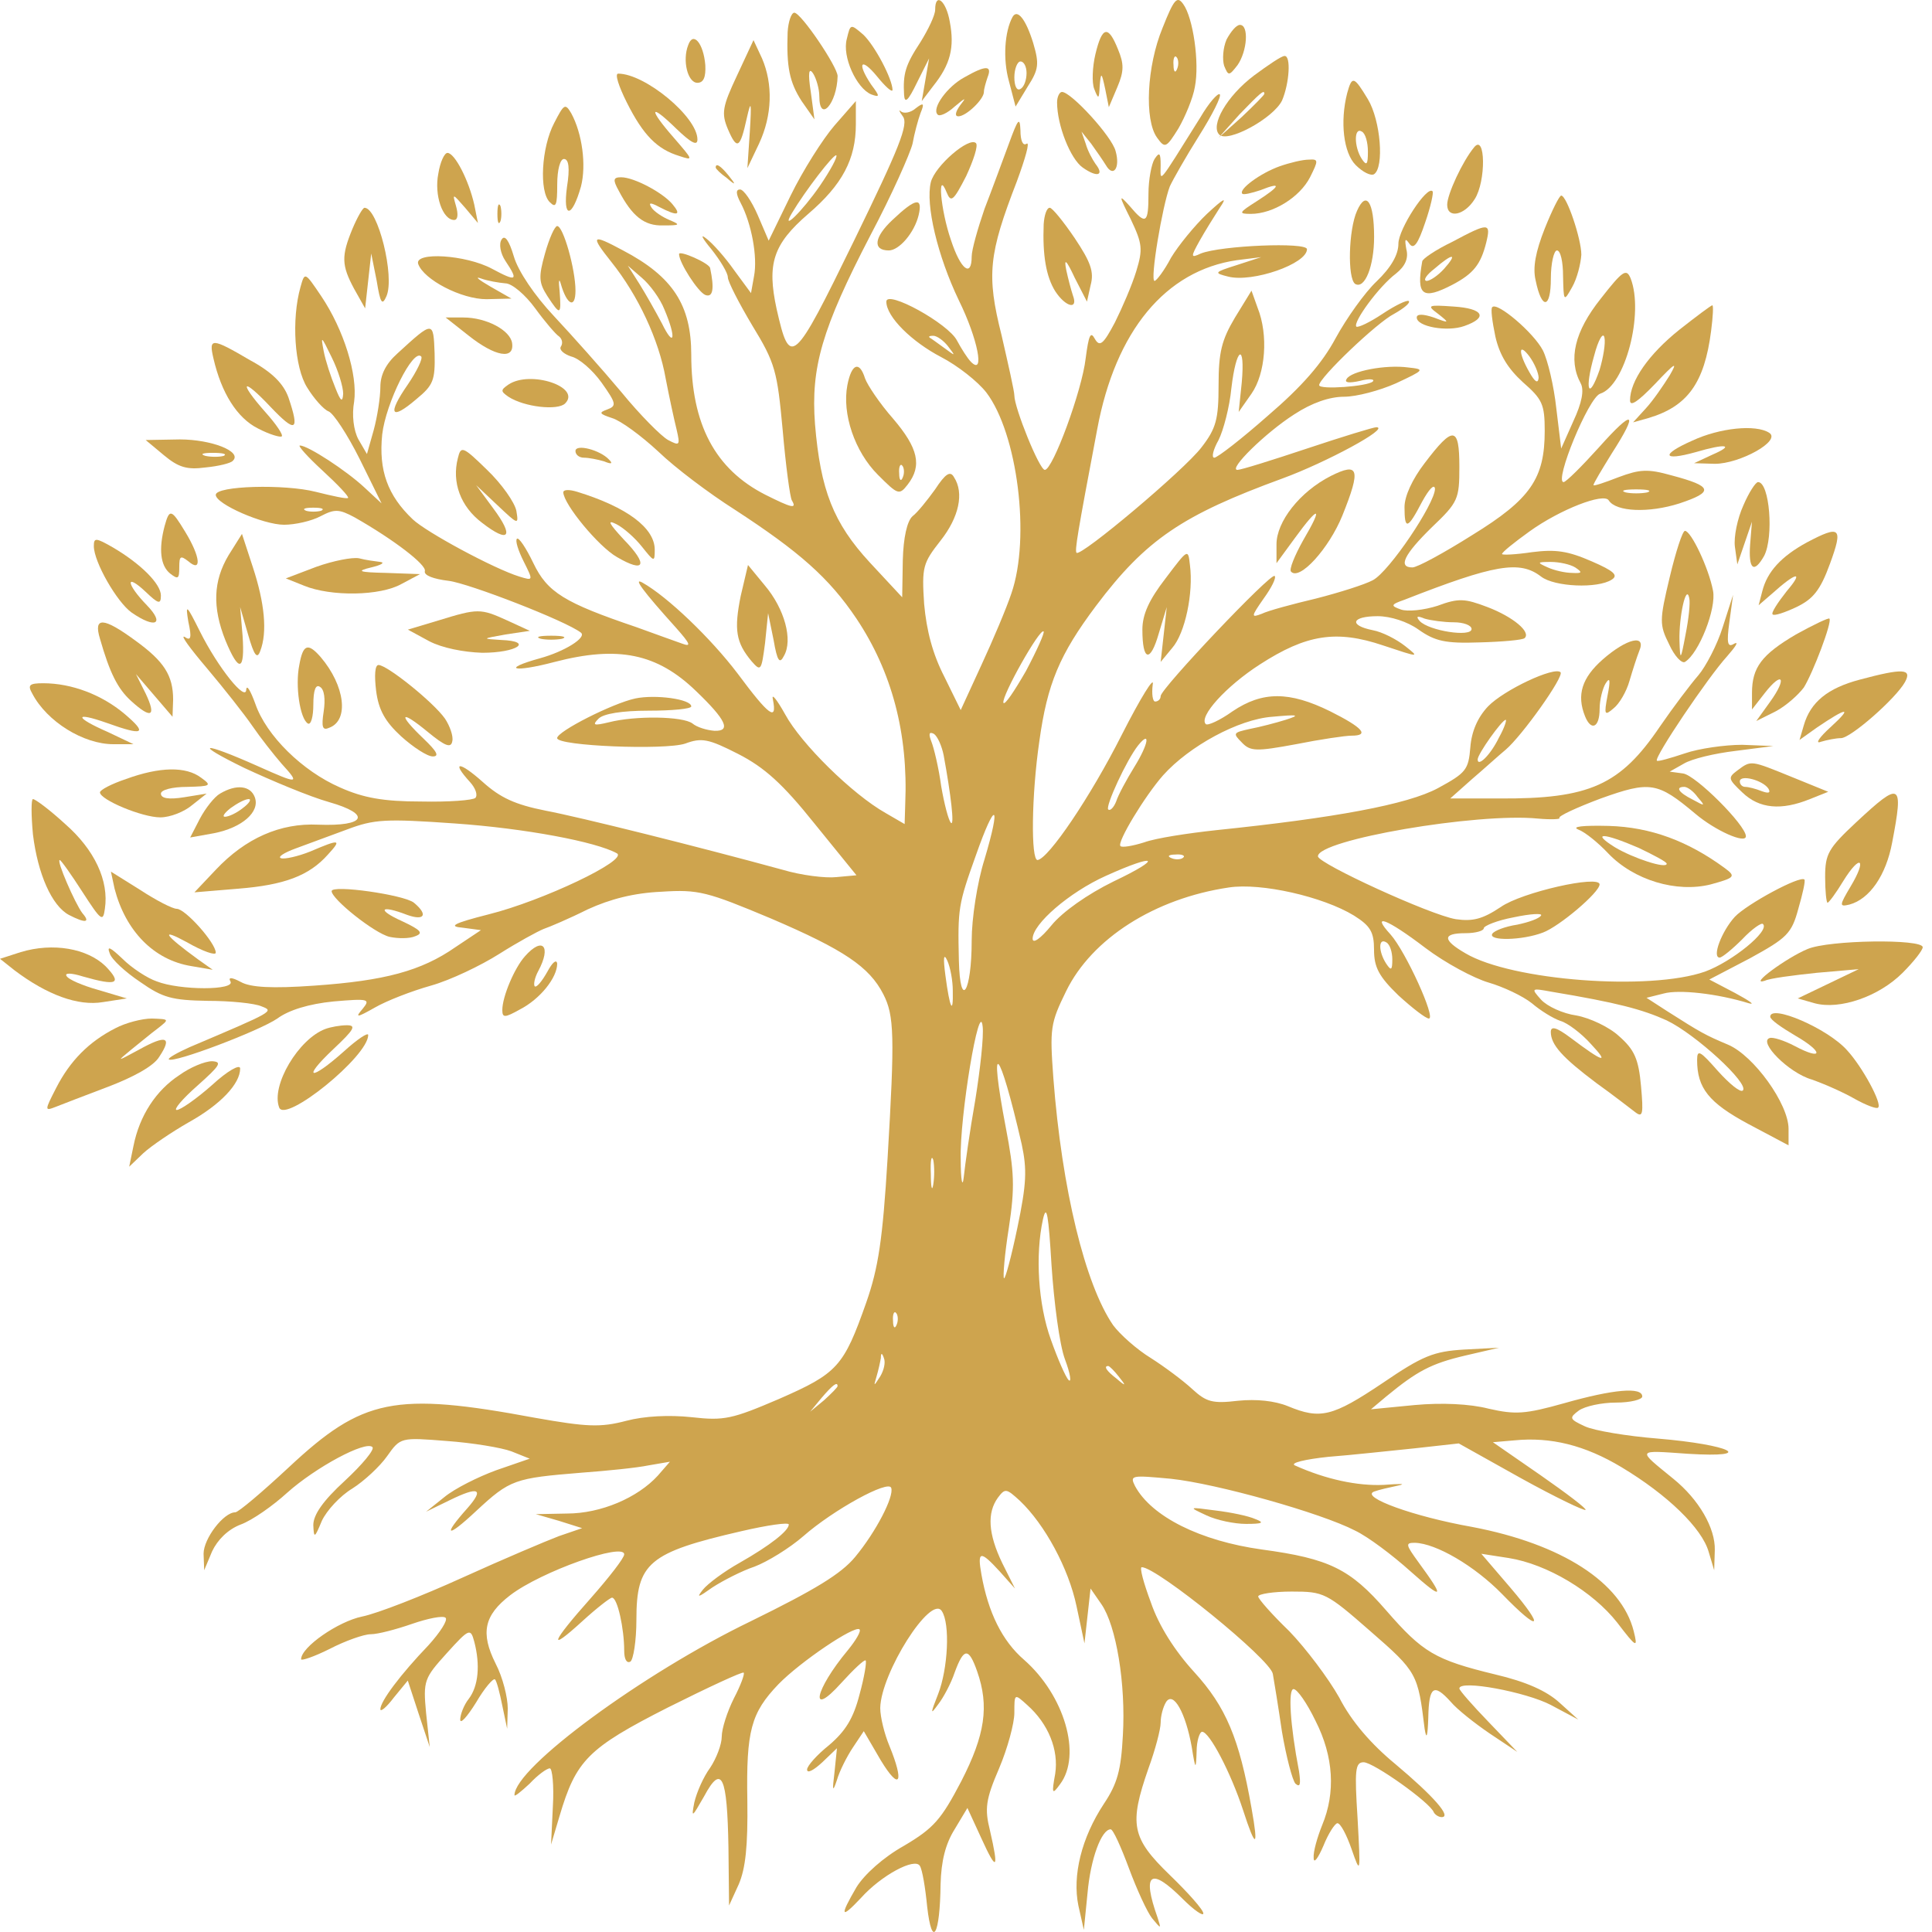 <?xml version="1.0" encoding="UTF-8"?> <svg xmlns="http://www.w3.org/2000/svg" width="175" height="175" viewBox="0 0 175 175" fill="none"><path d="M105.303 2.53C103.867 6.009 103.646 10.868 104.806 12.469C105.524 13.463 105.634 13.408 106.738 11.641C107.346 10.592 108.064 8.88 108.229 7.886C108.671 5.677 108.064 1.591 107.18 0.376C106.628 -0.397 106.352 -0.121 105.303 2.53ZM106.628 6.229C106.462 6.671 106.297 6.506 106.297 5.898C106.241 5.291 106.407 4.959 106.573 5.18C106.738 5.346 106.794 5.843 106.628 6.229Z" fill="#CEA44E"></path><path d="M84.708 0.874C84.708 1.37 84.1 2.64 83.383 3.8C82.002 5.898 81.781 6.671 81.892 8.604C81.947 9.432 82.278 9.101 83.051 7.5L84.156 5.291L83.825 7.224L83.493 9.156L84.542 7.776C86.088 5.843 86.475 4.297 86.033 1.978C85.702 0.045 84.708 -0.728 84.708 0.874Z" fill="#CEA44E"></path><path d="M71.343 2.918C71.232 6.066 71.508 7.446 72.613 9.158L73.772 10.815L73.441 8.33C73.165 6.563 73.275 6.066 73.662 6.673C73.938 7.115 74.214 8.054 74.214 8.716C74.214 11.201 75.816 9.379 75.871 6.894C75.871 6.066 72.558 1.151 71.95 1.151C71.674 1.151 71.398 1.98 71.343 2.918Z" fill="#CEA44E"></path><path d="M91.715 1.537C90.997 2.862 90.831 5.347 91.383 7.335L91.991 9.654L93.095 7.832C94.089 6.286 94.144 5.789 93.592 3.912C92.93 1.758 92.156 0.764 91.715 1.537ZM92.985 6.617C92.985 7.225 92.764 7.887 92.433 8.053C92.101 8.274 91.88 7.777 91.88 7.004C91.88 6.231 92.156 5.568 92.433 5.568C92.764 5.568 92.985 6.065 92.985 6.617Z" fill="#CEA44E"></path><path d="M76.704 3.525C76.262 5.126 77.587 7.997 78.913 8.55C79.686 8.826 79.741 8.77 78.913 7.666C77.587 5.678 77.974 5.126 79.465 6.948C80.183 7.832 80.79 8.384 80.845 8.163C80.845 7.169 79.244 4.132 78.195 3.138C77.035 2.144 77.035 2.144 76.704 3.525Z" fill="#CEA44E"></path><path d="M111.1 3.581C110.769 4.354 110.714 5.403 110.88 5.955C111.266 6.894 111.321 6.894 112.094 5.9C112.978 4.63 113.143 2.255 112.315 2.255C111.984 2.255 111.487 2.863 111.1 3.581Z" fill="#CEA44E"></path><path d="M99.223 4.905C98.947 6.065 98.892 7.5 99.113 8.052C99.499 9.046 99.555 8.991 99.61 7.776C99.72 6.506 99.775 6.506 100.107 8.052L100.438 9.709L101.211 7.887C101.819 6.451 101.819 5.788 101.266 4.463C100.383 2.255 99.831 2.365 99.223 4.905Z" fill="#CEA44E"></path><path d="M62.341 4.076C61.789 5.457 62.286 7.5 63.169 7.5C63.722 7.5 63.943 7.003 63.887 5.899C63.722 3.911 62.783 2.806 62.341 4.076Z" fill="#CEA44E"></path><path d="M66.761 6.837C65.435 9.653 65.325 10.261 65.932 11.697C66.761 13.629 67.037 13.463 67.644 10.703C68.031 8.991 68.086 9.212 67.92 11.917L67.699 15.23L68.749 13.022C69.963 10.427 70.019 7.61 69.025 5.291L68.252 3.635L66.761 6.837Z" fill="#CEA44E"></path><path d="M113.588 6.838C111.104 8.716 109.613 11.366 110.441 12.195C111.214 12.968 115.355 10.704 116.128 9.102C116.791 7.556 116.957 5.016 116.349 5.071C116.073 5.071 114.858 5.9 113.588 6.838ZM114.527 8.495C114.527 8.605 113.588 9.544 112.484 10.593L110.386 12.471L112.263 10.372C114.085 8.495 114.527 8.053 114.527 8.495Z" fill="#CEA44E"></path><path d="M87.355 7.003C85.809 7.831 84.373 9.819 84.925 10.371C85.091 10.592 85.809 10.261 86.471 9.654C87.465 8.825 87.576 8.77 86.968 9.543C86.527 10.151 86.471 10.537 86.803 10.537C87.521 10.537 89.122 8.991 89.122 8.328C89.122 8.052 89.288 7.5 89.453 7.003C89.895 5.899 89.288 5.899 87.355 7.003Z" fill="#CEA44E"></path><path d="M56.768 9.266C58.259 12.247 59.529 13.517 61.517 14.125C62.842 14.567 62.787 14.511 61.075 12.524C58.701 9.818 58.811 9.266 61.241 11.64C62.621 12.965 63.173 13.241 63.173 12.634C63.173 10.591 58.425 6.67 55.995 6.67C55.664 6.67 56.05 7.83 56.768 9.266Z" fill="#CEA44E"></path><path d="M122.027 8.438C121.365 11.033 121.696 13.849 122.801 14.954C123.463 15.616 124.181 15.948 124.457 15.782C125.396 15.175 125.064 10.923 123.905 8.99C122.635 6.892 122.469 6.837 122.027 8.438ZM123.905 13.739C123.905 14.899 123.794 15.064 123.353 14.402C122.635 13.297 122.635 11.475 123.353 11.917C123.684 12.082 123.905 12.911 123.905 13.739Z" fill="#CEA44E"></path><path d="M95.75 9.267C95.75 11.365 96.965 14.402 98.069 15.175C99.394 16.114 100.057 15.893 99.229 14.844C98.953 14.458 98.511 13.629 98.345 13.022L97.959 11.918L98.842 13.022C99.284 13.629 99.891 14.513 100.167 14.955C100.83 16.114 101.493 15.231 101.051 13.685C100.72 12.359 97.02 8.328 96.192 8.328C95.971 8.328 95.75 8.77 95.75 9.267Z" fill="#CEA44E"></path><path d="M108.721 10.646C104.746 16.996 105.132 16.499 105.132 14.953C105.132 13.848 105.022 13.738 104.58 14.401C104.304 14.842 104.028 16.278 104.028 17.548C104.028 20.254 103.807 20.419 102.316 18.652C101.322 17.548 101.322 17.659 102.427 19.867C103.476 22.076 103.531 22.573 102.924 24.561C102.537 25.831 101.653 27.874 100.991 29.199C99.942 31.187 99.61 31.463 99.169 30.69C98.782 29.972 98.617 30.359 98.34 32.457C98.009 35.384 95.359 42.562 94.641 42.562C94.144 42.562 91.88 36.93 91.88 35.825C91.88 35.439 91.328 33.009 90.72 30.359C89.34 24.892 89.561 23.015 92.101 16.444C92.874 14.345 93.316 12.799 92.984 13.02C92.653 13.241 92.432 12.744 92.432 11.805C92.377 10.535 92.211 10.756 91.383 13.02C90.831 14.511 89.837 17.217 89.174 18.928C88.567 20.695 88.015 22.628 88.015 23.236C88.015 25.168 87.021 24.45 86.137 21.745C85.198 19.039 84.867 15.229 85.751 17.438C86.137 18.376 86.358 18.211 87.518 15.947C88.18 14.511 88.622 13.186 88.401 12.965C87.794 12.358 84.701 15.008 84.315 16.499C83.818 18.542 84.922 23.18 86.855 27.211C88.567 30.69 89.229 34.058 87.959 32.788C87.628 32.457 87.076 31.573 86.689 30.856C85.916 29.31 80.284 26.217 80.284 27.322C80.284 28.702 82.603 30.966 85.254 32.347C86.745 33.12 88.567 34.555 89.34 35.549C92.156 39.249 93.371 48.691 91.604 53.771C91.162 55.096 89.947 57.968 88.898 60.232L87.021 64.318L85.53 61.281C84.481 59.238 83.928 57.139 83.708 54.71C83.487 51.342 83.597 51.01 85.198 48.967C86.855 46.869 87.352 44.66 86.413 43.225C86.082 42.617 85.64 42.893 84.701 44.329C83.984 45.323 83.1 46.427 82.658 46.758C82.162 47.2 81.83 48.691 81.775 50.734L81.72 54.102L78.793 50.955C75.48 47.366 74.32 44.384 73.823 38.421C73.437 33.285 74.431 29.806 78.848 21.303C80.781 17.659 82.438 13.904 82.658 13.02C82.824 12.082 83.155 10.867 83.376 10.259C83.763 9.321 83.652 9.265 82.934 9.818C82.493 10.204 81.885 10.315 81.609 10.094C81.388 9.873 81.444 10.094 81.775 10.535C82.327 11.253 81.444 13.407 77.358 21.8C71.836 33.12 71.56 33.34 70.345 27.984C69.461 23.898 70.013 22.131 73.216 19.37C76.308 16.72 77.523 14.401 77.523 11.253V9.155L75.591 11.364C74.541 12.578 72.719 15.45 71.615 17.714L69.627 21.8L68.633 19.481C68.081 18.211 67.363 17.162 67.032 17.162C66.645 17.162 66.645 17.548 67.087 18.376C68.081 20.254 68.633 23.291 68.302 25.003L68.026 26.549L66.48 24.45C65.706 23.346 64.547 22.021 63.939 21.579C63.387 21.137 63.608 21.579 64.436 22.573C65.265 23.622 65.927 24.726 65.927 25.113C65.927 25.5 66.921 27.432 68.136 29.475C70.234 32.899 70.4 33.617 70.897 38.973C71.173 42.175 71.56 45.047 71.725 45.323C72.222 46.151 71.67 45.986 69.351 44.826C64.768 42.507 62.614 38.421 62.614 32.126C62.614 27.653 60.958 25.058 56.43 22.683C53.558 21.137 53.448 21.303 55.381 23.733C57.81 26.77 59.688 30.8 60.295 34.279C60.626 35.991 61.068 38.034 61.289 38.917C61.62 40.353 61.565 40.408 60.516 39.856C59.908 39.525 57.976 37.592 56.264 35.494C54.552 33.451 51.791 30.359 50.19 28.647C48.423 26.77 46.932 24.561 46.546 23.236C46.104 21.745 45.717 21.248 45.441 21.689C45.165 22.076 45.331 22.959 45.773 23.622C46.987 25.444 46.822 25.555 44.558 24.34C42.184 23.07 37.545 22.794 37.876 23.898C38.373 25.334 41.797 27.101 44.061 27.101L46.325 27.046L44.392 25.941C43.343 25.334 42.956 25.003 43.564 25.223C44.171 25.444 45.165 25.61 45.773 25.665C46.38 25.665 47.595 26.714 48.478 27.929C49.362 29.144 50.356 30.303 50.632 30.469C50.908 30.69 51.018 31.076 50.797 31.408C50.632 31.684 51.074 32.071 51.736 32.291C52.454 32.457 53.669 33.506 54.497 34.666C55.822 36.543 55.878 36.764 54.994 37.095C54.221 37.371 54.276 37.482 55.436 37.868C56.209 38.089 58.086 39.47 59.632 40.905C61.178 42.396 64.271 44.715 66.535 46.151C72.388 49.961 75.094 52.336 77.578 56.035C80.781 60.839 82.272 66.416 81.996 72.822L81.941 74.644L80.229 73.65C77.192 71.938 72.553 67.355 71.118 64.704C70.345 63.324 69.848 62.717 70.013 63.379C70.4 65.367 69.682 64.87 66.811 61.005C64.381 57.802 60.461 54.047 58.197 52.777C57.313 52.28 58.197 53.495 61.234 56.864C62.504 58.299 62.669 58.63 61.786 58.299C61.178 58.078 59.301 57.416 57.645 56.808C51.129 54.599 49.583 53.661 48.313 51.01C47.65 49.63 46.987 48.636 46.822 48.802C46.656 48.967 46.932 49.851 47.429 50.845C48.313 52.612 48.313 52.612 47.043 52.225C44.724 51.507 38.594 48.194 37.38 47.035C35.115 44.881 34.287 42.617 34.619 39.359C34.95 36.488 37.435 31.518 38.153 32.291C38.318 32.457 37.766 33.617 36.938 34.831C35.06 37.537 35.392 38.145 37.711 36.157C39.257 34.887 39.422 34.445 39.367 32.015C39.257 29.034 39.257 29.034 35.999 32.015C34.95 32.954 34.453 33.948 34.453 35.052C34.453 35.991 34.177 37.758 33.846 38.973L33.238 41.126L32.465 39.801C32.023 38.973 31.858 37.592 32.078 36.377C32.41 33.948 31.14 29.862 29.097 26.825C27.606 24.616 27.606 24.616 27.219 25.997C26.391 28.923 26.667 33.285 27.827 35.108C28.434 36.101 29.318 37.095 29.759 37.261C30.201 37.427 31.471 39.359 32.575 41.568L34.563 45.599L33.017 44.163C31.361 42.617 27.882 40.353 27.164 40.353C26.943 40.353 27.882 41.402 29.207 42.617C30.588 43.887 31.637 44.992 31.526 45.102C31.416 45.212 30.146 44.936 28.6 44.55C25.784 43.832 19.544 43.998 19.544 44.826C19.544 45.654 23.851 47.532 25.728 47.532C26.722 47.532 28.213 47.2 29.041 46.758C30.311 46.096 30.698 46.096 32.134 46.869C35.723 48.912 38.65 51.176 38.484 51.728C38.373 52.115 39.257 52.446 40.637 52.612C42.459 52.833 51.294 56.256 52.62 57.305C53.172 57.747 51.129 59.017 48.92 59.624C45.331 60.618 46.49 60.95 50.245 59.956C55.988 58.465 59.522 59.183 63.056 62.606C65.762 65.201 66.259 66.251 64.713 66.195C63.995 66.14 63.111 65.864 62.725 65.533C61.841 64.87 57.534 64.815 55.16 65.422C53.779 65.754 53.614 65.698 54.221 65.091C54.663 64.649 56.319 64.373 58.749 64.373C60.902 64.373 62.614 64.207 62.614 63.987C62.614 63.324 59.356 62.882 57.534 63.269C55.491 63.711 50.466 66.251 50.466 66.858C50.466 67.576 60.24 67.962 62.062 67.355C63.553 66.803 64.16 66.913 66.866 68.294C69.24 69.508 70.897 70.999 73.768 74.588L77.578 79.282L75.756 79.448C74.762 79.558 72.553 79.282 70.897 78.785C63.222 76.687 52.62 74.036 49.417 73.429C46.656 72.877 45.331 72.269 43.73 70.834C41.631 68.956 40.803 68.901 42.57 70.834C43.067 71.386 43.288 71.993 43.067 72.269C42.846 72.49 40.637 72.656 38.153 72.601C34.729 72.601 32.907 72.269 30.808 71.331C27.385 69.84 24.127 66.637 23.133 63.766C22.691 62.551 22.36 61.999 22.305 62.441C22.305 63.655 19.765 60.508 18.108 57.195C16.893 54.765 16.783 54.655 17.059 56.311C17.39 57.802 17.28 58.078 16.728 57.692C16.286 57.471 17.225 58.741 18.771 60.563C20.262 62.33 22.139 64.704 22.857 65.754C23.575 66.803 24.79 68.349 25.508 69.177C27.219 71.055 27.054 71.055 23.354 69.398C18.274 67.134 17.39 67.245 22.139 69.564C24.624 70.723 28.048 72.159 29.815 72.656C33.68 73.76 33.128 74.865 28.821 74.699C25.397 74.533 22.25 75.914 19.544 78.785L17.611 80.828L21.587 80.497C25.728 80.165 27.992 79.337 29.704 77.405C30.974 76.024 30.808 75.969 28.103 77.129C26.998 77.57 25.784 77.846 25.452 77.736C25.121 77.626 25.728 77.239 26.778 76.853C27.827 76.466 29.925 75.693 31.416 75.141C33.901 74.202 34.895 74.147 41.19 74.588C47.54 75.03 54 76.245 55.878 77.294C56.927 77.902 49.141 81.601 44.282 82.816C41.024 83.644 40.582 83.92 41.907 84.031L43.564 84.252L41.245 85.798C38.153 87.951 34.839 88.835 28.489 89.277C24.624 89.553 22.691 89.442 21.808 88.945C20.98 88.504 20.648 88.504 20.869 88.89C21.366 89.718 16.286 89.718 14.188 88.89C13.36 88.614 11.924 87.675 11.096 86.847C9.991 85.798 9.66 85.632 9.936 86.35C10.102 86.902 11.372 88.062 12.697 88.945C14.74 90.381 15.568 90.602 18.826 90.657C20.869 90.657 23.078 90.878 23.685 91.154C24.845 91.596 24.845 91.596 17.17 94.854C16.065 95.351 15.182 95.847 15.292 95.958C15.679 96.344 23.52 93.363 25.121 92.258C26.17 91.485 27.992 90.933 30.201 90.712C33.404 90.436 33.569 90.491 32.852 91.375C32.134 92.203 32.299 92.203 33.956 91.264C35.005 90.657 37.269 89.773 39.036 89.277C40.803 88.78 43.564 87.454 45.221 86.405C46.877 85.356 48.699 84.362 49.251 84.141C49.748 83.976 51.571 83.203 53.227 82.374C55.27 81.436 57.424 80.883 59.908 80.773C63.277 80.552 64.05 80.773 69.848 83.203C76.419 86.019 78.738 87.565 80.008 90.05C81.002 91.982 81.057 93.805 80.394 104.959C79.953 112.247 79.566 114.843 78.462 117.99C76.419 123.788 75.867 124.395 70.566 126.715C66.314 128.537 65.596 128.702 62.669 128.371C60.626 128.15 58.362 128.261 56.706 128.702C54.387 129.31 53.172 129.255 48.478 128.426C35.723 126.052 32.852 126.659 26.17 132.899C23.741 135.163 21.587 136.985 21.311 136.985C20.262 136.985 18.44 139.359 18.44 140.74L18.495 142.231L19.213 140.519C19.71 139.47 20.648 138.531 21.808 138.089C22.857 137.703 24.735 136.378 26.005 135.218C28.6 132.899 33.128 130.469 33.735 131.077C33.956 131.298 32.796 132.678 31.25 134.114C29.262 135.936 28.379 137.206 28.379 138.145C28.434 139.359 28.489 139.359 29.152 137.758C29.594 136.819 30.808 135.494 31.913 134.832C32.962 134.169 34.398 132.844 35.06 131.905C36.275 130.193 36.275 130.193 40.472 130.525C42.791 130.69 45.441 131.132 46.325 131.463L47.981 132.126L44.944 133.175C43.288 133.782 41.19 134.832 40.251 135.605L38.594 136.93L40.748 135.881C43.343 134.611 43.895 134.832 42.349 136.599C40.03 139.194 40.472 139.359 43.122 136.875C46.214 134.003 46.601 133.893 52.675 133.396C54.939 133.23 57.7 132.954 58.749 132.733L60.682 132.402L59.577 133.672C57.755 135.66 54.442 137.096 51.35 137.096L48.534 137.151L50.632 137.758L52.73 138.421L50.632 139.139C49.472 139.58 45.552 141.237 41.907 142.893C38.263 144.55 34.177 146.151 32.796 146.427C30.643 146.869 27.274 149.188 27.274 150.293C27.274 150.458 28.434 150.072 29.87 149.354C31.25 148.636 32.962 148.029 33.569 148.029C34.232 148.029 35.889 147.587 37.324 147.09C38.76 146.593 40.14 146.317 40.361 146.538C40.582 146.759 39.864 147.863 38.815 149.023C36.275 151.673 34.453 154.103 34.453 154.821C34.453 155.097 35.005 154.655 35.668 153.771L36.938 152.225L37.932 155.262L38.926 158.244L38.594 155.152C38.318 152.225 38.429 152.004 40.472 149.741C42.515 147.477 42.625 147.477 42.956 148.691C43.509 150.79 43.343 152.722 42.459 153.882C42.018 154.434 41.687 155.318 41.687 155.759C41.687 156.201 42.294 155.538 43.122 154.213C43.895 152.888 44.668 152.004 44.834 152.115C45 152.281 45.276 153.385 45.497 154.489L45.938 156.588L45.993 154.765C45.993 153.771 45.552 151.949 44.889 150.679C43.509 147.918 43.84 146.317 46.214 144.495C49.031 142.341 56.54 139.691 56.54 140.795C56.54 141.126 55.16 142.893 53.503 144.771C49.914 148.802 49.528 149.796 52.785 146.814C54.055 145.654 55.27 144.716 55.436 144.716C55.933 144.716 56.54 147.532 56.54 149.52C56.54 150.293 56.761 150.679 57.092 150.514C57.368 150.348 57.645 148.636 57.645 146.704C57.645 141.568 58.749 140.63 67.142 138.697C69.516 138.145 71.449 137.869 71.449 138.089C71.449 138.642 69.793 139.967 66.976 141.568C65.596 142.341 64.105 143.446 63.663 143.998C63.056 144.771 63.222 144.716 64.547 143.777C65.486 143.17 67.197 142.286 68.357 141.9C69.516 141.458 71.504 140.243 72.774 139.139C75.48 136.764 80.505 134.003 80.726 134.776C81.002 135.549 79.345 138.752 77.468 141.016C76.198 142.562 73.823 143.998 67.97 146.869C58.252 151.563 46.601 160.122 46.601 162.606C46.601 162.772 47.208 162.275 47.981 161.557C48.699 160.784 49.528 160.177 49.804 160.177C50.024 160.177 50.19 161.723 50.08 163.6L49.914 167.079L50.687 164.484C52.178 159.459 53.227 158.355 60.516 154.655C64.16 152.833 67.252 151.397 67.363 151.508C67.473 151.618 67.087 152.667 66.48 153.827C65.872 155.041 65.375 156.588 65.375 157.305C65.375 158.023 64.878 159.293 64.326 160.122C63.719 160.95 63.111 162.33 62.89 163.269C62.614 164.705 62.669 164.649 63.774 162.717C65.375 159.735 65.872 160.839 65.983 167.355L66.038 172.601L66.921 170.668C67.529 169.233 67.749 167.245 67.694 163.103C67.584 156.753 68.026 155.152 70.51 152.557C72.498 150.514 77.413 147.2 77.854 147.587C78.02 147.753 77.523 148.581 76.805 149.464C73.768 153.109 73.271 155.704 76.198 152.446C77.302 151.231 78.296 150.293 78.407 150.403C78.517 150.514 78.296 151.894 77.854 153.495C77.302 155.649 76.584 156.808 75.094 158.078C73.989 158.962 73.106 159.956 73.106 160.287C73.106 160.674 73.713 160.342 74.486 159.625L75.811 158.355L75.591 160.508C75.37 162.275 75.425 162.385 75.811 161.226C76.032 160.453 76.695 159.128 77.247 158.299L78.241 156.808L79.787 159.459C81.499 162.275 81.941 161.502 80.56 158.134C80.118 157.085 79.732 155.538 79.732 154.71C79.787 151.563 84.315 144.384 85.309 145.93C86.082 147.09 85.861 151.176 84.978 153.44C84.26 155.262 84.26 155.373 84.978 154.379C85.419 153.827 86.137 152.501 86.469 151.508C87.297 149.244 87.739 149.188 88.512 151.397C89.616 154.545 89.229 157.14 87.076 161.336C85.254 164.815 84.591 165.588 81.885 167.189C80.008 168.239 78.296 169.785 77.578 170.944C76.032 173.595 76.143 173.871 77.965 171.938C79.842 169.84 82.879 168.239 83.321 169.012C83.542 169.343 83.818 171 83.984 172.711C84.425 176.577 85.143 175.307 85.198 170.668C85.254 168.57 85.64 167.024 86.469 165.699L87.628 163.766L88.898 166.527C90.278 169.564 90.499 169.398 89.671 165.809C89.174 163.821 89.285 162.993 90.499 160.177C91.272 158.355 91.88 156.091 91.88 155.152C91.88 153.385 91.88 153.385 93.039 154.434C94.972 156.146 95.911 158.52 95.579 160.674C95.248 162.496 95.303 162.606 96.021 161.612C98.009 158.962 96.408 153.551 92.763 150.348C90.775 148.636 89.505 146.041 88.898 142.617C88.512 140.464 88.788 140.409 90.555 142.341L91.935 143.887L90.775 141.568C89.505 138.918 89.395 137.04 90.389 135.66C91.052 134.776 91.162 134.832 92.377 135.936C94.641 138.089 96.794 142.065 97.512 145.489L98.23 148.857L98.506 146.372L98.782 143.887L99.776 145.323C101.101 147.256 101.985 152.501 101.709 157.195C101.543 160.342 101.212 161.557 99.997 163.379C97.954 166.472 97.126 169.895 97.678 172.601L98.175 174.81L98.506 171.497C98.782 168.349 99.776 165.699 100.604 165.699C100.825 165.699 101.543 167.3 102.261 169.233C102.979 171.165 103.917 173.208 104.359 173.76C105.187 174.754 105.187 174.754 104.856 173.705C103.42 169.674 104.194 169.067 107.12 171.993C108.169 173.043 108.998 173.595 108.998 173.319C108.998 172.987 107.617 171.441 105.961 169.84C102.482 166.472 102.261 165.257 104.028 160.177C104.635 158.52 105.132 156.643 105.132 156.035C105.132 155.428 105.353 154.6 105.629 154.158C106.292 153.164 107.396 155.152 107.948 158.244C108.28 160.342 108.335 160.342 108.39 158.631C108.39 157.692 108.666 156.864 108.887 156.864C109.55 156.864 111.482 160.563 112.587 163.932C113.746 167.521 114.022 167.466 113.36 163.766C112.255 157.471 111.041 154.6 108.169 151.452C106.402 149.52 104.967 147.256 104.249 145.157C103.586 143.39 103.2 141.955 103.42 141.955C104.801 141.955 115.072 150.293 115.292 151.618C115.403 152.225 115.789 154.6 116.121 156.864C116.507 159.128 117.059 161.226 117.335 161.557C117.777 161.944 117.832 161.612 117.667 160.453C116.839 156.146 116.673 152.998 117.17 152.998C117.501 152.998 118.385 154.268 119.158 155.87C120.814 159.128 120.98 162.385 119.765 165.312C119.323 166.416 118.937 167.742 118.992 168.294C118.992 168.846 119.379 168.349 119.876 167.189C120.317 166.085 120.925 165.146 121.146 165.146C121.422 165.146 121.974 166.196 122.416 167.466C123.244 169.84 123.244 169.785 122.968 164.705C122.692 160.342 122.747 159.625 123.52 159.625C124.403 159.625 129.539 163.269 129.87 164.152C129.98 164.373 130.312 164.594 130.588 164.594C131.527 164.594 129.815 162.662 126.391 159.79C124.183 157.968 122.416 155.925 121.311 153.771C120.317 152.004 118.274 149.299 116.783 147.753C115.237 146.262 113.967 144.826 113.967 144.605C113.967 144.384 115.348 144.163 117.004 144.163C119.931 144.163 120.152 144.274 124.127 147.753C128.379 151.452 128.434 151.618 129.042 156.588C129.207 157.637 129.318 157.305 129.373 155.594C129.428 152.722 129.87 152.446 131.416 154.158C131.968 154.821 133.57 156.091 134.95 157.029L137.435 158.686L134.84 155.98C133.349 154.434 132.189 153.109 132.189 152.943C132.189 152.115 138.263 153.274 140.472 154.434L142.957 155.759L141.245 154.213C140.085 153.164 138.263 152.336 135.447 151.673C129.98 150.348 128.876 149.685 125.563 145.875C122.305 142.12 120.428 141.182 114.298 140.353C108.721 139.58 104.304 137.372 102.813 134.611C102.316 133.617 102.482 133.617 106.071 133.948C110.212 134.39 119.655 137.04 122.747 138.642C123.906 139.194 126.115 140.85 127.772 142.341C130.753 144.992 130.919 144.826 128.49 141.513C127.33 139.912 127.275 139.746 128.158 139.746C130.091 139.801 133.57 141.844 136.054 144.384C139.478 147.918 140.03 147.587 136.828 143.832L134.177 140.74L136.662 141.126C140.141 141.679 144.282 144.163 146.491 146.98C148.258 149.299 148.368 149.299 147.982 147.753C146.877 143.335 141.466 139.856 133.349 138.31C128.048 137.372 123.189 135.605 124.459 135.108C124.9 134.942 125.894 134.721 126.667 134.556C127.44 134.39 126.833 134.39 125.342 134.5C122.968 134.611 120.096 134.003 117.28 132.733C116.839 132.512 118.219 132.181 120.317 131.96C122.471 131.795 125.95 131.408 128.158 131.187L132.134 130.745L137.766 133.893C140.858 135.605 143.509 136.875 143.619 136.764C143.73 136.654 141.908 135.273 139.533 133.617L135.226 130.635L137.159 130.469C140.472 130.138 143.564 130.911 146.877 132.899C151.019 135.384 154.166 138.421 154.773 140.574L155.27 142.231L155.326 140.409C155.381 138.421 153.89 135.826 151.571 133.948C148.258 131.242 148.147 131.353 152.896 131.684C159.191 132.071 156.761 130.856 150.135 130.304C147.374 130.083 144.392 129.586 143.564 129.199C142.128 128.537 142.128 128.426 143.012 127.764C143.564 127.377 145.055 127.046 146.38 127.046C147.705 127.046 148.755 126.77 148.755 126.494C148.755 125.61 146.159 125.831 141.687 127.101C138.153 128.095 137.269 128.15 134.84 127.598C133.128 127.156 130.588 127.046 128.158 127.267L124.183 127.653L125.563 126.494C128.379 124.174 129.649 123.512 132.686 122.794L135.778 122.076L132.631 122.242C129.87 122.407 128.876 122.794 125.232 125.279C120.704 128.316 119.599 128.592 116.673 127.377C115.458 126.88 113.801 126.715 112.145 126.88C109.826 127.156 109.274 126.991 108.004 125.831C107.175 125.058 105.464 123.788 104.249 123.015C102.979 122.242 101.433 120.861 100.825 120.033C98.285 116.333 96.187 107.719 95.414 97.67C95.082 93.142 95.138 92.7 96.573 89.773C98.893 85.025 104.58 81.38 111.317 80.386C114.243 79.945 119.82 81.215 122.636 82.927C124.127 83.865 124.459 84.417 124.459 86.019C124.459 87.62 124.9 88.448 126.667 90.16C127.937 91.32 129.152 92.258 129.428 92.258C130.091 92.258 127.33 86.184 125.95 84.638C124.127 82.65 125.618 83.203 129.097 85.853C130.919 87.234 133.514 88.614 134.84 89.001C136.165 89.387 137.932 90.215 138.76 90.878C139.533 91.54 140.693 92.258 141.355 92.479C141.963 92.645 143.233 93.584 144.116 94.578C145.828 96.4 145.221 96.234 142.294 94.025C140.969 93.031 140.472 92.921 140.472 93.473C140.472 94.633 141.521 95.792 144.613 98.112C146.159 99.216 147.705 100.431 148.147 100.762C148.81 101.259 148.865 100.872 148.644 98.388C148.423 95.903 148.037 95.075 146.656 93.86C145.773 93.031 144.006 92.203 142.791 91.982C141.576 91.817 140.141 91.154 139.588 90.547C138.65 89.497 138.705 89.497 140.527 89.829C146.491 90.823 148.755 91.43 150.963 92.424C153.614 93.694 158.473 98.167 157.866 98.774C157.645 98.995 156.651 98.167 155.602 97.007C154 95.185 153.724 95.019 153.724 96.013C153.724 98.553 154.773 99.879 158.363 101.811L162.007 103.744V102.253C162.007 99.989 158.86 95.627 156.54 94.633C154.442 93.749 154.056 93.528 151.019 91.596L149.141 90.381L150.687 89.994C152.068 89.608 155.546 89.994 158.418 90.878C159.025 91.043 158.473 90.657 157.148 89.939L154.829 88.724L158.528 86.792C161.841 84.969 162.283 84.583 162.891 82.319C163.277 80.994 163.553 79.779 163.443 79.669C163.056 79.282 158.252 81.877 157.148 83.037C155.933 84.362 155.05 86.737 155.767 86.737C155.988 86.737 156.927 85.963 157.81 85.08C158.694 84.141 159.577 83.534 159.688 83.7C160.35 84.307 156.872 87.123 154.442 88.007C149.417 89.773 136.938 88.835 132.741 86.35C130.643 85.135 130.643 84.528 132.741 84.528C133.68 84.528 134.398 84.307 134.398 84.086C134.398 83.865 135.613 83.368 137.104 83.092C138.65 82.761 139.754 82.706 139.588 82.927C139.423 83.203 138.484 83.534 137.435 83.755C136.331 83.92 135.337 84.307 135.171 84.583C134.784 85.246 137.877 85.19 139.754 84.473C141.245 83.92 144.889 80.828 144.889 80.11C144.889 79.227 137.821 80.828 135.944 82.153C134.287 83.258 133.404 83.479 131.858 83.258C129.539 82.871 119.434 78.233 119.379 77.57C119.323 76.079 133.79 73.595 139.312 74.147C140.527 74.257 141.411 74.202 141.245 74.091C141.135 73.926 142.791 73.153 145 72.325C149.472 70.723 150.135 70.834 153.559 73.705C155.381 75.251 158.142 76.466 158.142 75.748C158.142 74.754 153.614 70.226 152.454 70.061L151.239 69.895L152.509 69.177C153.227 68.735 155.326 68.238 157.203 68.017L160.627 67.576L157.81 67.465C156.264 67.465 153.89 67.797 152.62 68.238C151.295 68.68 150.135 69.011 150.08 68.901C149.804 68.625 154.718 61.336 156.43 59.459C157.203 58.575 157.534 58.078 157.093 58.299C156.485 58.686 156.375 58.299 156.651 56.311L156.982 53.882L156.043 56.808C155.546 58.41 154.497 60.397 153.835 61.17C153.117 61.999 151.571 64.042 150.356 65.809C146.767 71.11 144.006 72.38 135.778 72.325H131.361L133.349 70.558C134.453 69.619 135.778 68.404 136.386 67.907C137.877 66.637 141.687 61.281 141.355 60.894C140.803 60.342 136.22 62.496 134.784 63.987C133.846 64.981 133.294 66.251 133.183 67.686C133.017 69.729 132.797 70.005 130.257 71.386C127.496 72.877 120.869 74.091 110.157 75.196C107.617 75.472 104.69 75.914 103.641 76.3C102.592 76.632 101.598 76.797 101.488 76.632C101.157 76.3 103.697 72.104 105.353 70.226C107.727 67.576 112.2 65.146 115.237 64.925C117.612 64.704 117.832 64.76 116.452 65.201C115.568 65.478 114.078 65.864 113.194 66.03C111.703 66.361 111.648 66.416 112.476 67.245C113.249 68.073 113.801 68.073 117.391 67.41C119.599 66.968 121.863 66.637 122.416 66.637C124.072 66.637 123.465 65.919 120.483 64.428C116.783 62.606 114.354 62.606 111.648 64.428C110.488 65.257 109.384 65.754 109.218 65.588C108.556 64.925 111.041 62.164 114.133 60.176C118.329 57.471 121.035 57.029 125.287 58.465C128.6 59.569 128.6 59.569 127.275 58.52C126.502 57.913 125.232 57.25 124.348 57.084C122.139 56.643 122.416 55.814 124.79 55.814C125.95 55.814 127.496 56.311 128.49 57.029C129.98 58.078 130.919 58.299 134.011 58.189C136.11 58.133 137.932 57.968 138.098 57.802C138.705 57.25 137.048 55.87 134.729 54.986C132.686 54.213 132.134 54.158 130.201 54.876C128.987 55.262 127.496 55.428 126.888 55.207C125.95 54.876 125.95 54.765 127.22 54.323C135.392 51.121 137.656 50.734 139.588 52.225C140.803 53.164 144.724 53.33 145.994 52.501C146.601 52.115 146.215 51.728 144.172 50.845C142.018 49.906 140.914 49.74 138.76 50.016C137.269 50.237 136.054 50.292 136.054 50.182C136.054 50.016 137.159 49.133 138.539 48.139C141.3 46.151 145.276 44.605 145.718 45.323C146.38 46.372 149.362 46.482 152.123 45.599C155.27 44.55 155.16 44.053 151.405 43.059C149.252 42.452 148.534 42.507 146.601 43.225C145.331 43.721 144.337 44.053 144.337 43.942C144.337 43.777 145.11 42.507 145.994 41.071C148.479 37.206 147.982 36.985 144.834 40.519C143.288 42.231 141.852 43.666 141.631 43.666C140.748 43.666 143.895 35.991 144.945 35.66C147.209 34.942 148.92 28.371 147.705 25.223C147.319 24.285 146.988 24.506 145 27.046C142.625 30.027 142.018 32.567 143.178 34.721C143.509 35.328 143.288 36.488 142.515 38.145L141.411 40.629L140.969 36.985C140.748 34.942 140.196 32.623 139.754 31.739C138.926 30.138 135.613 27.322 135.171 27.819C135.005 27.929 135.171 29.144 135.447 30.469C135.834 32.181 136.607 33.396 137.932 34.611C139.699 36.157 139.92 36.598 139.92 39.028C139.92 43.335 138.65 45.212 133.349 48.47C130.809 50.072 128.379 51.397 127.937 51.397C126.612 51.397 127.164 50.237 129.704 47.752C132.079 45.489 132.189 45.212 132.189 42.286C132.189 38.586 131.637 38.531 129.042 41.955C127.937 43.39 127.22 44.936 127.22 45.93C127.22 48.029 127.496 47.973 128.821 45.433C129.428 44.329 129.925 43.777 129.98 44.274C129.98 45.599 125.839 51.783 124.348 52.556C123.63 52.943 121.366 53.661 119.213 54.213C117.115 54.71 114.851 55.317 114.298 55.593C113.305 55.98 113.305 55.87 114.464 54.213C115.182 53.219 115.624 52.336 115.458 52.17C115.127 51.839 105.132 62.385 105.132 63.048C105.132 63.324 104.911 63.545 104.635 63.545C104.414 63.545 104.304 62.882 104.414 61.999C104.58 61.17 103.31 63.214 101.598 66.582C98.782 72.159 94.972 77.791 93.978 77.902C93.371 77.902 93.426 72.049 94.144 67.134C94.862 61.944 95.966 59.293 99.279 54.876C103.807 48.857 107.12 46.648 116.176 43.335C120.096 41.899 125.95 38.752 124.679 38.697C124.403 38.697 121.532 39.58 118.385 40.629C115.237 41.678 112.421 42.562 112.09 42.562C111.206 42.562 114.63 39.194 117.225 37.537C118.826 36.488 120.428 35.936 121.753 35.936C122.857 35.936 124.956 35.384 126.446 34.721C129.042 33.506 129.097 33.451 127.551 33.285C125.508 33.009 122.36 33.617 121.974 34.334C121.753 34.666 122.195 34.721 123.189 34.5C124.017 34.279 124.569 34.334 124.348 34.555C123.906 34.997 119.489 35.328 119.489 34.887C119.489 34.224 124.735 29.199 126.281 28.426C127.164 27.929 127.772 27.432 127.606 27.267C127.44 27.156 126.391 27.653 125.232 28.426C124.072 29.199 123.023 29.696 122.857 29.586C122.526 29.199 124.9 25.941 126.446 24.782C127.275 24.119 127.606 23.401 127.385 22.573C127.22 21.634 127.275 21.524 127.661 22.076C128.048 22.628 128.434 22.131 129.097 20.143C129.594 18.708 129.87 17.438 129.76 17.327C129.263 16.775 126.667 20.751 126.667 22.076C126.667 23.07 126.005 24.23 124.679 25.5C123.63 26.493 121.974 28.813 120.98 30.635C119.765 32.899 117.943 34.997 114.851 37.648C112.476 39.746 110.268 41.458 109.991 41.458C109.715 41.458 109.881 40.74 110.378 39.856C110.82 38.973 111.372 36.874 111.538 35.163C111.979 31.408 112.808 30.966 112.476 34.666L112.2 37.316L113.36 35.66C114.63 33.837 114.906 30.359 113.912 27.874L113.36 26.328L111.869 28.757C110.654 30.8 110.378 31.905 110.378 34.887C110.378 37.979 110.157 38.807 108.832 40.519C107.286 42.562 97.899 50.458 97.512 50.072C97.347 49.851 97.567 48.47 99.389 38.862C101.046 29.972 105.574 24.506 112.035 23.567L114.243 23.291L112.035 24.009C109.936 24.671 109.936 24.726 111.261 25.058C113.47 25.61 118.385 23.898 118.385 22.573C118.385 21.91 110.599 22.242 108.777 22.959C107.838 23.401 107.838 23.291 108.666 21.8C109.163 20.916 109.991 19.591 110.488 18.818C111.206 17.769 110.875 17.935 109.329 19.37C108.224 20.419 106.734 22.242 106.071 23.346C105.464 24.506 104.746 25.444 104.58 25.444C104.138 25.444 105.298 18.597 105.961 16.886C106.237 16.278 107.396 14.235 108.611 12.302C109.826 10.37 110.654 8.713 110.488 8.547C110.323 8.382 109.494 9.321 108.721 10.646ZM74.265 16.83C72.664 19.149 70.676 21.082 71.725 19.315C72.94 17.272 75.535 13.904 75.756 14.069C75.867 14.235 75.204 15.45 74.265 16.83ZM60.185 28.04C61.289 30.635 61.068 31.573 59.964 29.31C59.411 28.26 58.473 26.604 57.921 25.72L56.871 24.064L58.142 25.168C58.859 25.776 59.798 27.046 60.185 28.04ZM144.889 33.506C143.895 36.377 143.509 35.328 144.392 32.236C144.779 30.745 145.221 30.027 145.331 30.58C145.442 31.076 145.221 32.402 144.889 33.506ZM31.085 35.66C31.029 36.488 30.864 36.377 30.367 35.108C29.98 34.169 29.483 32.678 29.318 31.794C29.041 30.359 29.097 30.414 30.035 32.347C30.643 33.561 31.085 35.052 31.085 35.66ZM85.861 31.353C86.579 32.291 86.579 32.291 85.53 31.518C84.922 31.076 84.315 30.635 84.204 30.58C84.094 30.469 84.204 30.414 84.536 30.414C84.867 30.414 85.475 30.856 85.861 31.353ZM139.368 34.224C139.312 34.776 139.036 34.611 138.539 33.727C137.49 31.905 137.545 30.966 138.539 32.291C138.981 32.899 139.368 33.782 139.368 34.224ZM149.196 44.605C148.644 44.715 147.761 44.715 147.264 44.605C146.712 44.439 147.153 44.329 148.202 44.329C149.252 44.329 149.693 44.439 149.196 44.605ZM29.097 46.262C28.71 46.372 28.048 46.372 27.716 46.262C27.33 46.096 27.606 45.986 28.379 45.986C29.152 45.986 29.428 46.096 29.097 46.262ZM142.681 51.397C143.343 51.839 143.343 51.949 142.405 51.894C141.797 51.894 140.803 51.673 140.196 51.397C139.202 50.955 139.202 50.9 140.472 50.9C141.245 50.9 142.239 51.121 142.681 51.397ZM131.692 56.367C132.576 56.367 133.294 56.643 133.294 56.974C133.294 57.747 129.428 57.139 128.6 56.256C128.213 55.814 128.379 55.759 129.042 56.035C129.594 56.201 130.809 56.367 131.692 56.367ZM92.929 60.784C91.88 62.606 90.996 63.931 90.886 63.655C90.72 63.048 94.199 56.864 94.53 57.195C94.641 57.305 93.923 58.907 92.929 60.784ZM135.778 66.803C135.005 68.404 133.846 69.508 133.846 68.791C133.846 68.294 136.054 65.201 136.386 65.201C136.496 65.201 136.275 65.919 135.778 66.803ZM85.475 68.404C86.137 71.993 86.469 74.865 86.137 74.533C85.916 74.312 85.53 72.822 85.254 71.22C85.033 69.564 84.591 67.741 84.37 67.189C84.094 66.471 84.149 66.251 84.591 66.471C84.922 66.692 85.309 67.576 85.475 68.404ZM102.758 69.453C102.04 70.613 101.267 72.049 101.101 72.601C100.88 73.153 100.549 73.484 100.383 73.319C100.107 73.042 102.04 68.846 103.089 67.521C104.249 66.085 104.028 67.41 102.758 69.453ZM153.779 72.214C154.497 73.042 154.442 73.042 153.338 72.435C152.013 71.772 151.736 71.275 152.565 71.275C152.841 71.275 153.393 71.662 153.779 72.214ZM89.174 77.846C88.512 79.945 88.015 83.203 88.015 85.19C88.015 89.884 86.965 91.54 86.855 87.013C86.745 82.264 86.8 81.933 88.401 77.46C90.168 72.435 90.72 72.656 89.174 77.846ZM107.175 77.681C107.01 77.846 106.513 77.902 106.126 77.736C105.684 77.57 105.85 77.405 106.457 77.405C107.065 77.349 107.396 77.515 107.175 77.681ZM100.88 79.834C98.506 80.994 96.242 82.595 95.248 83.81C94.254 85.025 93.536 85.522 93.536 85.025C93.536 83.7 96.85 80.828 100.163 79.337C104.801 77.239 105.408 77.681 100.88 79.834ZM126.115 86.902C126.115 87.896 126.005 87.951 125.563 87.289C124.845 86.184 124.845 84.914 125.563 85.356C125.894 85.522 126.115 86.24 126.115 86.902ZM86.303 89.718C86.358 92.037 86.027 91.32 85.64 88.393C85.419 86.737 85.475 86.295 85.806 87.013C86.082 87.62 86.303 88.835 86.303 89.718ZM88.346 99.602C87.849 102.418 87.407 105.566 87.297 106.615C87.186 107.664 87.021 106.946 87.021 105.014C86.91 101.148 88.732 90.326 89.008 92.976C89.119 93.86 88.788 96.841 88.346 99.602ZM92.543 103.633C93.039 105.952 92.984 107.222 92.156 111.198C91.604 113.849 91.052 115.892 90.941 115.781C90.831 115.671 90.996 113.628 91.383 111.198C91.935 107.554 91.88 106.173 91.107 102.142C89.505 93.749 90.499 94.743 92.543 103.633ZM84.536 107.278C84.425 107.996 84.315 107.554 84.315 106.339C84.26 105.124 84.37 104.572 84.536 105.069C84.646 105.621 84.646 106.615 84.536 107.278ZM96.463 123.125C96.96 124.451 97.07 125.279 96.794 125.003C96.518 124.727 95.8 123.07 95.193 121.358C94.033 118.156 93.757 113.683 94.475 110.425C94.806 108.989 94.972 110.039 95.248 114.622C95.469 117.935 95.966 121.8 96.463 123.125ZM81.223 119.978C81.057 120.42 80.891 120.254 80.891 119.647C80.836 119.039 81.002 118.708 81.168 118.929C81.333 119.094 81.388 119.591 81.223 119.978ZM79.732 124.671C79.124 125.61 79.124 125.61 79.4 124.671C79.566 124.119 79.732 123.346 79.787 123.015C79.787 122.518 79.897 122.518 80.063 123.015C80.229 123.401 80.063 124.119 79.732 124.671ZM101.322 124.671C102.04 125.555 101.985 125.61 101.157 124.892C100.218 124.174 99.942 123.733 100.383 123.733C100.494 123.733 100.936 124.174 101.322 124.671ZM75.867 125.555C75.867 125.665 75.314 126.218 74.652 126.825L73.382 127.874L74.431 126.604C75.425 125.444 75.867 125.113 75.867 125.555Z" fill="#CEA44E"></path><path d="M50.197 11.143C49.037 13.352 48.816 17.383 49.81 18.322C50.362 18.874 50.473 18.598 50.473 16.72C50.473 15.34 50.749 14.401 51.08 14.401C51.522 14.401 51.632 15.229 51.356 16.941C50.969 19.813 51.798 19.813 52.626 16.886C53.123 14.953 52.736 12.082 51.743 10.26C51.19 9.321 51.08 9.432 50.197 11.143Z" fill="#CEA44E"></path><path d="M133.516 13.354C132.466 14.624 131.086 17.606 131.086 18.544C131.086 19.814 132.632 19.538 133.571 18.048C134.62 16.446 134.565 12.029 133.516 13.354Z" fill="#CEA44E"></path><path d="M39.703 15.729C39.316 17.661 40.089 19.925 41.138 19.925C41.47 19.925 41.525 19.428 41.304 18.655C40.973 17.495 40.973 17.495 42.132 18.821L43.292 20.201L42.961 18.545C42.464 16.336 41.194 13.851 40.531 13.851C40.255 13.851 39.868 14.679 39.703 15.729Z" fill="#CEA44E"></path><path d="M115.9 15.066C114.189 15.673 112.145 17.164 112.532 17.551C112.642 17.661 113.36 17.496 114.189 17.22C116.121 16.447 116.011 16.833 113.857 18.213C112.201 19.263 112.145 19.373 113.305 19.373C115.293 19.373 117.723 17.882 118.661 16.06C119.434 14.514 119.434 14.403 118.551 14.459C117.999 14.459 116.839 14.735 115.9 15.066Z" fill="#CEA44E"></path><path d="M64.828 15.174C64.828 15.285 65.27 15.726 65.822 16.113C66.65 16.831 66.706 16.776 65.988 15.892C65.27 15.008 64.828 14.732 64.828 15.174Z" fill="#CEA44E"></path><path d="M56.043 17.272C57.258 19.591 58.362 20.475 60.074 20.419C61.62 20.419 61.676 20.364 60.626 19.922C59.964 19.646 59.246 19.149 59.025 18.818C58.694 18.321 58.915 18.321 59.743 18.763C61.344 19.591 61.786 19.536 60.903 18.487C60.019 17.438 57.424 16.057 56.264 16.057C55.546 16.057 55.491 16.278 56.043 17.272Z" fill="#CEA44E"></path><path d="M122.92 19.095C122.147 20.807 122.037 25.224 122.754 25.721C123.638 26.218 124.466 24.065 124.466 21.469C124.466 18.267 123.748 17.218 122.92 19.095Z" fill="#CEA44E"></path><path d="M139.924 20.697C139.096 22.796 138.82 24.231 139.096 25.391C139.648 28.097 140.476 27.986 140.476 25.225C140.476 23.845 140.752 22.685 141.028 22.685C141.36 22.685 141.581 23.734 141.581 25.004C141.636 27.324 141.636 27.379 142.409 25.998C142.851 25.225 143.182 23.9 143.237 23.072C143.237 21.636 141.912 17.716 141.415 17.716C141.249 17.716 140.587 19.041 139.924 20.697Z" fill="#CEA44E"></path><path d="M45.055 19.373C45.055 20.146 45.165 20.422 45.331 20.035C45.441 19.704 45.441 19.042 45.331 18.655C45.165 18.324 45.055 18.6 45.055 19.373Z" fill="#CEA44E"></path><path d="M80.838 19.923C79.181 21.469 79.016 22.684 80.506 22.684C81.445 22.684 82.826 21.082 83.212 19.481C83.599 17.824 82.936 17.935 80.838 19.923Z" fill="#CEA44E"></path><path d="M31.913 20.753C30.919 23.183 30.919 24.011 32.079 26.165L33.073 27.932L33.349 25.447L33.625 22.962L34.122 25.447C34.453 27.49 34.619 27.711 35.006 26.827C35.779 25.06 34.233 18.821 33.018 18.821C32.852 18.821 32.355 19.704 31.913 20.753Z" fill="#CEA44E"></path><path d="M94.536 20.309C94.426 23.126 94.757 25.058 95.585 26.384C96.524 27.819 97.684 28.095 97.187 26.77C97.021 26.273 96.745 25.224 96.579 24.451C96.358 23.346 96.579 23.512 97.352 25.169L98.457 27.322L98.788 25.831C99.119 24.616 98.788 23.733 97.352 21.579C96.303 20.033 95.309 18.819 95.088 18.819C94.812 18.819 94.591 19.481 94.536 20.309Z" fill="#CEA44E"></path><path d="M49.365 22.962C48.758 25.115 48.813 25.612 49.586 26.827C50.746 28.594 50.856 28.594 50.691 26.385C50.58 25.447 50.636 25.115 50.801 25.723C51.353 27.655 52.127 27.986 52.127 26.33C52.127 24.397 51.022 20.477 50.47 20.477C50.249 20.477 49.752 21.581 49.365 22.962Z" fill="#CEA44E"></path><path d="M131.531 21.913C130.04 22.63 128.825 23.459 128.825 23.68C128.273 26.772 128.825 27.214 131.586 25.778C133.464 24.784 134.126 23.956 134.623 21.968C135.065 20.146 134.844 20.146 131.531 21.913ZM130.813 24.342C130.261 24.95 129.543 25.447 129.212 25.447C128.88 25.391 129.212 24.894 129.93 24.342C131.586 22.907 132.083 22.907 130.813 24.342Z" fill="#CEA44E"></path><path d="M61.508 23.016C61.508 23.789 63.22 26.44 63.882 26.716C64.6 26.992 64.71 26.108 64.324 24.286C64.269 23.845 61.508 22.63 61.508 23.016Z" fill="#CEA44E"></path><path d="M130.261 28.428C131.31 29.256 131.31 29.311 129.874 28.759C128.88 28.428 128.328 28.428 128.328 28.759C128.328 29.588 131.089 30.085 132.635 29.532C134.844 28.759 134.347 27.931 131.641 27.765C129.322 27.6 129.212 27.655 130.261 28.428Z" fill="#CEA44E"></path><path d="M152.121 29.863C149.36 32.071 147.648 34.501 147.648 36.268C147.648 36.875 148.366 36.378 149.912 34.777C151.735 32.844 152.011 32.679 151.238 34.004C150.685 34.888 149.747 36.268 149.084 36.986L147.925 38.256L149.305 37.869C152.839 36.82 154.385 34.722 154.992 29.973C155.158 28.703 155.213 27.654 155.103 27.654C154.992 27.654 153.667 28.648 152.121 29.863Z" fill="#CEA44E"></path><path d="M42.465 30.415C44.84 32.292 46.607 32.623 46.386 31.077C46.22 29.918 44.067 28.758 41.968 28.758H40.367L42.465 30.415Z" fill="#CEA44E"></path><path d="M19.333 32.459C20.051 35.606 21.486 37.87 23.364 38.809C24.413 39.361 25.407 39.637 25.517 39.527C25.683 39.416 25.02 38.422 24.026 37.318C21.541 34.502 21.928 34.115 24.523 36.876C26.787 39.251 27.174 39.085 26.125 35.993C25.683 34.778 24.689 33.729 22.646 32.624C19.167 30.581 18.891 30.581 19.333 32.459Z" fill="#CEA44E"></path><path d="M76.755 34.887C76.258 37.482 77.418 40.905 79.516 43.004C81.338 44.826 81.448 44.881 82.222 43.887C83.547 42.175 83.16 40.574 80.896 37.924C79.682 36.543 78.577 34.887 78.356 34.279C77.859 32.678 77.141 32.899 76.755 34.887ZM81.78 43.225C81.614 43.666 81.448 43.501 81.448 42.893C81.393 42.286 81.559 41.955 81.725 42.175C81.89 42.341 81.945 42.838 81.78 43.225Z" fill="#CEA44E"></path><path d="M46.054 34.834C45.336 35.331 45.336 35.441 46.054 35.938C47.49 36.877 50.527 37.208 51.189 36.545C52.68 35.054 48.042 33.508 46.054 34.834Z" fill="#CEA44E"></path><path d="M153.287 39.913C150.415 41.183 150.581 41.791 153.563 40.963C156.379 40.134 157.152 40.3 155.109 41.183L153.452 41.956L155.33 42.012C157.594 42.012 161.404 39.913 160.244 39.196C159.029 38.422 155.771 38.754 153.287 39.913Z" fill="#CEA44E"></path><path d="M14.852 41.239C16.177 42.343 16.95 42.564 18.607 42.343C19.766 42.233 20.926 41.956 21.091 41.736C21.975 40.907 19.159 39.803 16.288 39.803L13.195 39.858L14.852 41.239ZM20.263 41.294C19.877 41.404 19.104 41.404 18.607 41.294C18.055 41.128 18.386 41.018 19.269 41.018C20.208 41.018 20.595 41.128 20.263 41.294Z" fill="#CEA44E"></path><path d="M41.47 41.514C40.918 43.667 41.691 45.876 43.679 47.367C46.109 49.244 46.606 48.637 44.673 46.041L43.127 43.943L45.06 45.765C46.937 47.532 46.992 47.587 46.771 46.262C46.606 45.489 45.446 43.833 44.121 42.563C41.912 40.409 41.746 40.354 41.47 41.514Z" fill="#CEA44E"></path><path d="M52.125 40.852C52.125 41.183 52.456 41.459 52.898 41.459C53.34 41.459 54.168 41.625 54.72 41.79C55.383 42.066 55.548 42.011 55.162 41.625C54.334 40.741 52.125 40.189 52.125 40.852Z" fill="#CEA44E"></path><path d="M120.539 43.116C117.723 44.552 115.625 47.257 115.625 49.3V51.012L117.282 48.748C119.49 45.711 119.877 45.822 118.055 48.914C117.282 50.294 116.729 51.62 116.95 51.785C117.723 52.614 120.374 49.687 121.589 46.705C123.3 42.453 123.079 41.846 120.539 43.116Z" fill="#CEA44E"></path><path d="M157.919 45.766C157.367 46.981 157.036 48.637 157.146 49.521L157.367 51.122L158.03 49.19L158.692 47.257L158.527 49.3C158.361 51.564 158.858 52.006 159.797 50.349C160.68 48.637 160.294 43.668 159.244 43.668C159.024 43.668 158.416 44.606 157.919 45.766Z" fill="#CEA44E"></path><path d="M51.023 44.605C51.079 45.71 54.226 49.52 55.883 50.458C58.423 51.949 58.754 51.176 56.49 48.857C55.165 47.421 54.944 47.035 55.827 47.477C56.49 47.808 57.539 48.747 58.147 49.52C59.251 50.9 59.306 50.955 59.306 49.796C59.306 47.808 56.766 45.931 52.294 44.55C51.576 44.329 51.023 44.329 51.023 44.605Z" fill="#CEA44E"></path><path d="M14.912 47.644C14.36 49.742 14.526 51.233 15.409 51.95C16.127 52.503 16.238 52.447 16.238 51.398C16.238 50.349 16.348 50.294 17.066 50.846C18.281 51.895 18.17 50.46 16.79 48.196C15.52 46.097 15.354 46.042 14.912 47.644Z" fill="#CEA44E"></path><path d="M151.242 52.282C150.304 56.202 150.304 56.589 151.187 58.356C151.684 59.46 152.347 60.123 152.623 59.957C153.893 59.184 155.494 55.098 155.163 53.497C154.776 51.454 153.175 48.085 152.623 48.085C152.402 48.085 151.795 49.963 151.242 52.282ZM152.678 57.472C152.236 59.847 152.181 59.902 152.126 58.025C152.071 55.871 152.733 52.834 153.009 54.159C153.12 54.601 152.954 56.092 152.678 57.472Z" fill="#CEA44E"></path><path d="M163.659 49.135C161.34 50.404 160.07 51.785 159.628 53.552L159.297 54.822L160.512 53.773C162.72 51.785 163.438 51.675 161.837 53.552C161.009 54.601 160.401 55.54 160.567 55.65C160.677 55.816 161.671 55.485 162.72 54.988C164.211 54.27 164.874 53.497 165.757 51.067C166.972 47.754 166.696 47.533 163.659 49.135Z" fill="#CEA44E"></path><path d="M8.5 49.467C8.5 50.903 10.598 54.547 11.924 55.486C14.077 56.977 14.96 56.535 13.304 54.823C11.427 52.89 11.316 51.841 13.194 53.608C14.353 54.713 14.574 54.768 14.574 53.94C14.574 52.89 12.752 51.068 10.212 49.577C8.666 48.694 8.5 48.694 8.5 49.467Z" fill="#CEA44E"></path><path d="M20.703 50.294C19.322 52.613 19.212 54.987 20.427 58.024C21.641 60.951 22.194 60.84 21.973 57.582L21.752 54.987L22.47 57.472C23.022 59.404 23.298 59.736 23.574 58.963C24.237 57.251 23.96 54.6 22.911 51.398L21.917 48.361L20.703 50.294Z" fill="#CEA44E"></path><path d="M105.575 52.392C104.084 54.325 103.477 55.65 103.477 57.031C103.477 59.902 104.194 60.068 104.967 57.362L105.685 54.987L105.409 57.472L105.133 59.957L106.182 58.687C107.342 57.362 108.115 53.717 107.784 51.177C107.618 49.686 107.618 49.686 105.575 52.392Z" fill="#CEA44E"></path><path d="M28.651 51.342L25.891 52.391L27.547 53.054C29.977 54.047 34.449 53.992 36.382 52.888L38.039 52.004L35.002 51.894C32.462 51.839 32.241 51.728 33.621 51.397C34.56 51.176 34.891 50.955 34.449 50.9C34.008 50.845 33.124 50.734 32.517 50.569C31.909 50.458 30.198 50.79 28.651 51.342Z" fill="#CEA44E"></path><path d="M67.09 53.994C66.483 57.031 66.648 58.191 68.084 59.903C68.912 60.841 68.968 60.786 69.299 58.246L69.575 55.541L70.072 57.97C70.403 59.903 70.624 60.179 71.011 59.406C71.839 57.97 71.066 55.154 69.299 53.056L67.753 51.178L67.09 53.994Z" fill="#CEA44E"></path><path d="M39.706 56.202L36.945 57.031L38.878 58.08C40.038 58.687 41.97 59.074 43.682 59.129C46.829 59.129 48.376 58.08 45.394 57.969C43.627 57.859 43.627 57.859 45.78 57.472L47.989 57.141L45.946 56.202C43.516 55.098 43.295 55.098 39.706 56.202Z" fill="#CEA44E"></path><path d="M162.671 57.471C159.579 59.294 158.695 60.453 158.695 62.773V64.263L159.855 62.773C161.456 60.729 161.898 61.392 160.352 63.545L159.082 65.312L160.849 64.429C161.788 63.932 162.892 62.938 163.389 62.276C164.217 60.95 165.984 56.312 165.708 56.036C165.653 55.925 164.272 56.588 162.671 57.471Z" fill="#CEA44E"></path><path d="M9.056 57.858C9.94 60.95 10.658 62.386 11.872 63.49C13.694 65.147 14.191 64.926 13.197 62.828L12.314 61.06L13.971 62.993L15.627 64.926L15.682 63.38C15.682 61.171 14.854 59.901 12.259 58.023C9.332 55.87 8.449 55.87 9.056 57.858Z" fill="#CEA44E"></path><path d="M48.981 57.859C49.478 57.969 50.362 57.969 50.914 57.859C51.411 57.693 50.969 57.583 49.92 57.583C48.871 57.583 48.429 57.693 48.981 57.859Z" fill="#CEA44E"></path><path d="M145.17 59.737C143.293 61.394 142.796 62.94 143.569 64.872C144.121 66.253 144.894 65.922 144.894 64.21C144.894 63.382 145.17 62.332 145.446 61.891C145.833 61.283 145.888 61.614 145.612 62.995C145.28 64.762 145.336 64.872 146.164 64.155C146.661 63.768 147.323 62.664 147.6 61.67C147.876 60.731 148.262 59.516 148.483 58.964C149.146 57.418 147.379 57.804 145.17 59.737Z" fill="#CEA44E"></path><path d="M27.112 60.233C26.726 62.111 27.167 65.093 27.885 65.534C28.161 65.7 28.382 64.927 28.382 63.822C28.382 62.497 28.603 61.945 28.989 62.221C29.376 62.442 29.486 63.325 29.321 64.43C29.1 65.866 29.21 66.197 29.818 65.921C31.64 65.258 31.253 62.111 29.045 59.516C27.885 58.19 27.443 58.356 27.112 60.233Z" fill="#CEA44E"></path><path d="M34.067 62.554C34.288 64.321 34.895 65.37 36.331 66.695C37.435 67.689 38.705 68.518 39.202 68.518C39.81 68.518 39.589 68.076 38.374 66.916C36 64.652 36.221 64.211 38.761 66.309C40.307 67.579 40.859 67.8 40.969 67.137C41.08 66.695 40.748 65.757 40.307 65.094C39.258 63.603 35.061 60.235 34.288 60.235C33.957 60.235 33.901 61.174 34.067 62.554Z" fill="#CEA44E"></path><path d="M168.467 61.559C165.54 62.332 163.994 63.602 163.387 65.7L163 67.025L164.546 65.921C167.307 64.044 167.859 63.988 165.871 65.811C164.767 66.805 164.38 67.412 164.933 67.191C165.485 67.025 166.313 66.86 166.755 66.86C167.638 66.86 171.724 63.271 172.553 61.78C173.215 60.565 172.387 60.51 168.467 61.559Z" fill="#CEA44E"></path><path d="M2.924 62.827C4.25 65.367 7.563 67.41 10.268 67.41H12.091L9.771 66.306C6.734 64.981 6.679 64.428 9.661 65.478C13.029 66.692 13.416 66.471 11.262 64.649C9.219 62.938 6.514 61.888 3.918 61.888C2.648 61.888 2.483 62.054 2.924 62.827Z" fill="#CEA44E"></path><path d="M157.371 69.787C156.487 70.449 156.543 70.56 157.813 71.774C159.359 73.265 161.347 73.431 163.942 72.382L165.598 71.719L162.341 70.394C158.531 68.848 158.641 68.848 157.371 69.787ZM160.187 71.443C160.408 71.83 160.187 71.885 159.58 71.664C159.027 71.443 158.365 71.277 158.089 71.277C157.813 71.277 157.592 71.057 157.592 70.781C157.592 70.118 159.69 70.67 160.187 71.443Z" fill="#CEA44E"></path><path d="M11.429 70.558C10.104 71 9.055 71.552 9.055 71.773C9.055 72.436 12.865 74.037 14.521 74.037C15.405 74.037 16.675 73.54 17.393 72.933L18.718 71.884L16.675 72.215C15.294 72.436 14.576 72.325 14.576 71.884C14.576 71.552 15.57 71.276 16.951 71.276C19.104 71.221 19.215 71.166 18.221 70.448C16.84 69.399 14.466 69.454 11.429 70.558Z" fill="#CEA44E"></path><path d="M19.932 71.884C19.435 72.16 18.607 73.209 18.11 74.148L17.227 75.859L19.38 75.473C21.92 74.976 23.577 73.54 23.08 72.215C22.693 71.166 21.423 71 19.932 71.884ZM21.975 73.209C21.423 73.651 20.705 73.982 20.374 73.982C20.098 73.982 20.319 73.651 20.871 73.209C21.478 72.767 22.196 72.381 22.527 72.381C22.804 72.381 22.583 72.767 21.975 73.209Z" fill="#CEA44E"></path><path d="M168.136 74.479C165.596 76.854 165.32 77.351 165.32 79.449C165.32 80.719 165.431 81.768 165.541 81.768C165.652 81.768 166.314 80.885 166.977 79.78C168.523 77.296 169.13 77.793 167.639 80.277C166.59 82.044 166.59 82.155 167.529 81.934C169.351 81.437 170.842 79.283 171.394 76.302C172.443 70.835 172.167 70.725 168.136 74.479Z" fill="#CEA44E"></path><path d="M2.984 75.584C3.425 79.173 4.695 82.045 6.241 82.873C7.732 83.646 8.229 83.591 7.456 82.707C6.794 81.824 5.082 77.903 5.413 77.903C5.524 77.903 6.462 79.228 7.456 80.775C9.168 83.425 9.334 83.535 9.499 82.321C9.886 79.781 8.561 76.965 5.91 74.645C4.53 73.375 3.204 72.382 2.984 72.382C2.818 72.382 2.818 73.817 2.984 75.584Z" fill="#CEA44E"></path><path d="M142.964 75.142C143.571 75.363 144.786 76.357 145.669 77.296C147.988 79.726 151.854 80.885 154.946 80.112C157.155 79.505 157.265 79.394 156.216 78.621C152.903 76.192 149.535 74.922 145.725 74.811C143.405 74.756 142.301 74.866 142.964 75.142ZM148.43 76.799C149.811 77.462 150.97 78.069 150.97 78.235C150.97 78.732 147.933 77.738 146.277 76.744C144.068 75.363 145.228 75.418 148.43 76.799Z" fill="#CEA44E"></path><path d="M10.378 80.498C11.372 84.308 13.912 86.958 17.336 87.51L19.268 87.842L17.943 86.903C14.906 84.694 14.409 83.977 16.949 85.357C18.385 86.185 19.544 86.572 19.544 86.296C19.544 85.412 16.784 82.32 16.01 82.32C15.624 82.32 14.133 81.547 12.697 80.608L10.047 78.952L10.378 80.498Z" fill="#CEA44E"></path><path d="M30.039 80.719C30.039 81.437 33.904 84.529 35.285 84.86C36.058 85.026 37.107 85.026 37.604 84.805C38.377 84.529 38.156 84.253 36.389 83.425C34.07 82.376 34.456 81.934 36.886 82.873C38.432 83.425 38.819 82.873 37.493 81.768C36.61 81.05 30.039 80.112 30.039 80.719Z" fill="#CEA44E"></path><path d="M163.723 85.965C161.846 86.738 158.312 89.333 159.858 88.836C160.3 88.615 162.453 88.339 164.551 88.118L168.361 87.787L165.6 89.112L162.84 90.437L164.386 90.879C166.65 91.486 170.184 90.272 172.337 88.118C173.331 87.124 174.159 86.075 174.159 85.799C174.159 85.026 165.656 85.136 163.723 85.965Z" fill="#CEA44E"></path><path d="M1.877 86.241L0 86.848L1.325 87.898C4.252 90.106 7.068 91.155 9.332 90.769L11.485 90.438L8.89 89.665C7.51 89.278 6.184 88.726 6.019 88.394C5.853 88.118 6.461 88.118 7.51 88.45C10.602 89.333 11.099 89.112 9.553 87.511C7.896 85.91 4.804 85.358 1.877 86.241Z" fill="#CEA44E"></path><path d="M47.543 86.627C46.604 87.676 45.5 90.271 45.5 91.486C45.5 92.204 45.721 92.204 47.101 91.431C48.923 90.492 50.47 88.559 50.47 87.289C50.414 86.848 50.028 87.179 49.586 88.007C49.089 88.891 48.592 89.498 48.427 89.332C48.316 89.167 48.427 88.559 48.758 87.952C49.973 85.688 49.144 84.805 47.543 86.627Z" fill="#CEA44E"></path><path d="M160.348 92.093C160.348 92.369 161.397 93.087 162.612 93.805C165.207 95.296 165.152 96.124 162.556 94.744C161.618 94.247 160.569 93.915 160.293 94.026C159.243 94.357 162.004 97.173 164.103 97.781C165.207 98.167 166.974 98.94 168.023 99.548C169.017 100.1 170.011 100.486 170.121 100.321C170.508 99.989 168.686 96.621 167.305 95.13C165.538 93.142 160.348 90.934 160.348 92.093Z" fill="#CEA44E"></path><path d="M10.439 93.143C8.065 94.358 6.353 96.069 5.083 98.554C4.034 100.597 4.034 100.653 5.028 100.266C5.58 100.045 7.733 99.217 9.777 98.444C12.096 97.56 13.918 96.566 14.415 95.738C15.63 93.916 15.078 93.695 12.593 95.076C10.55 96.18 10.55 96.18 11.82 95.131C12.593 94.523 13.697 93.585 14.304 93.143C15.354 92.315 15.354 92.315 13.752 92.259C12.869 92.259 11.378 92.646 10.439 93.143Z" fill="#CEA44E"></path><path d="M29.486 93.198C27.057 94.082 24.517 98.334 25.29 100.322C25.842 101.757 33.352 95.683 33.352 93.751C33.352 93.475 32.358 94.137 31.143 95.242C28.106 97.947 27.278 97.782 30.204 95.021C32.082 93.254 32.302 92.867 31.419 92.867C30.811 92.867 29.928 93.033 29.486 93.198Z" fill="#CEA44E"></path><path d="M16.231 97.395C14.133 98.775 12.642 101.039 12.09 103.8L11.703 105.678L12.973 104.463C13.691 103.8 15.568 102.53 17.114 101.647C19.986 100.045 21.753 98.168 21.753 96.788C21.753 96.346 20.593 97.008 19.213 98.278C17.777 99.549 16.341 100.542 16.01 100.542C15.679 100.542 16.507 99.549 17.888 98.334C19.931 96.511 20.151 96.18 19.213 96.125C18.55 96.125 17.225 96.677 16.231 97.395Z" fill="#CEA44E"></path><path d="M109.28 137.262C110.218 137.704 111.82 138.035 112.869 138.035C114.36 138.035 114.58 137.925 113.697 137.593C113.09 137.317 111.488 136.986 110.108 136.82C107.623 136.489 107.623 136.489 109.28 137.262Z" fill="#CEA44E"></path></svg> 